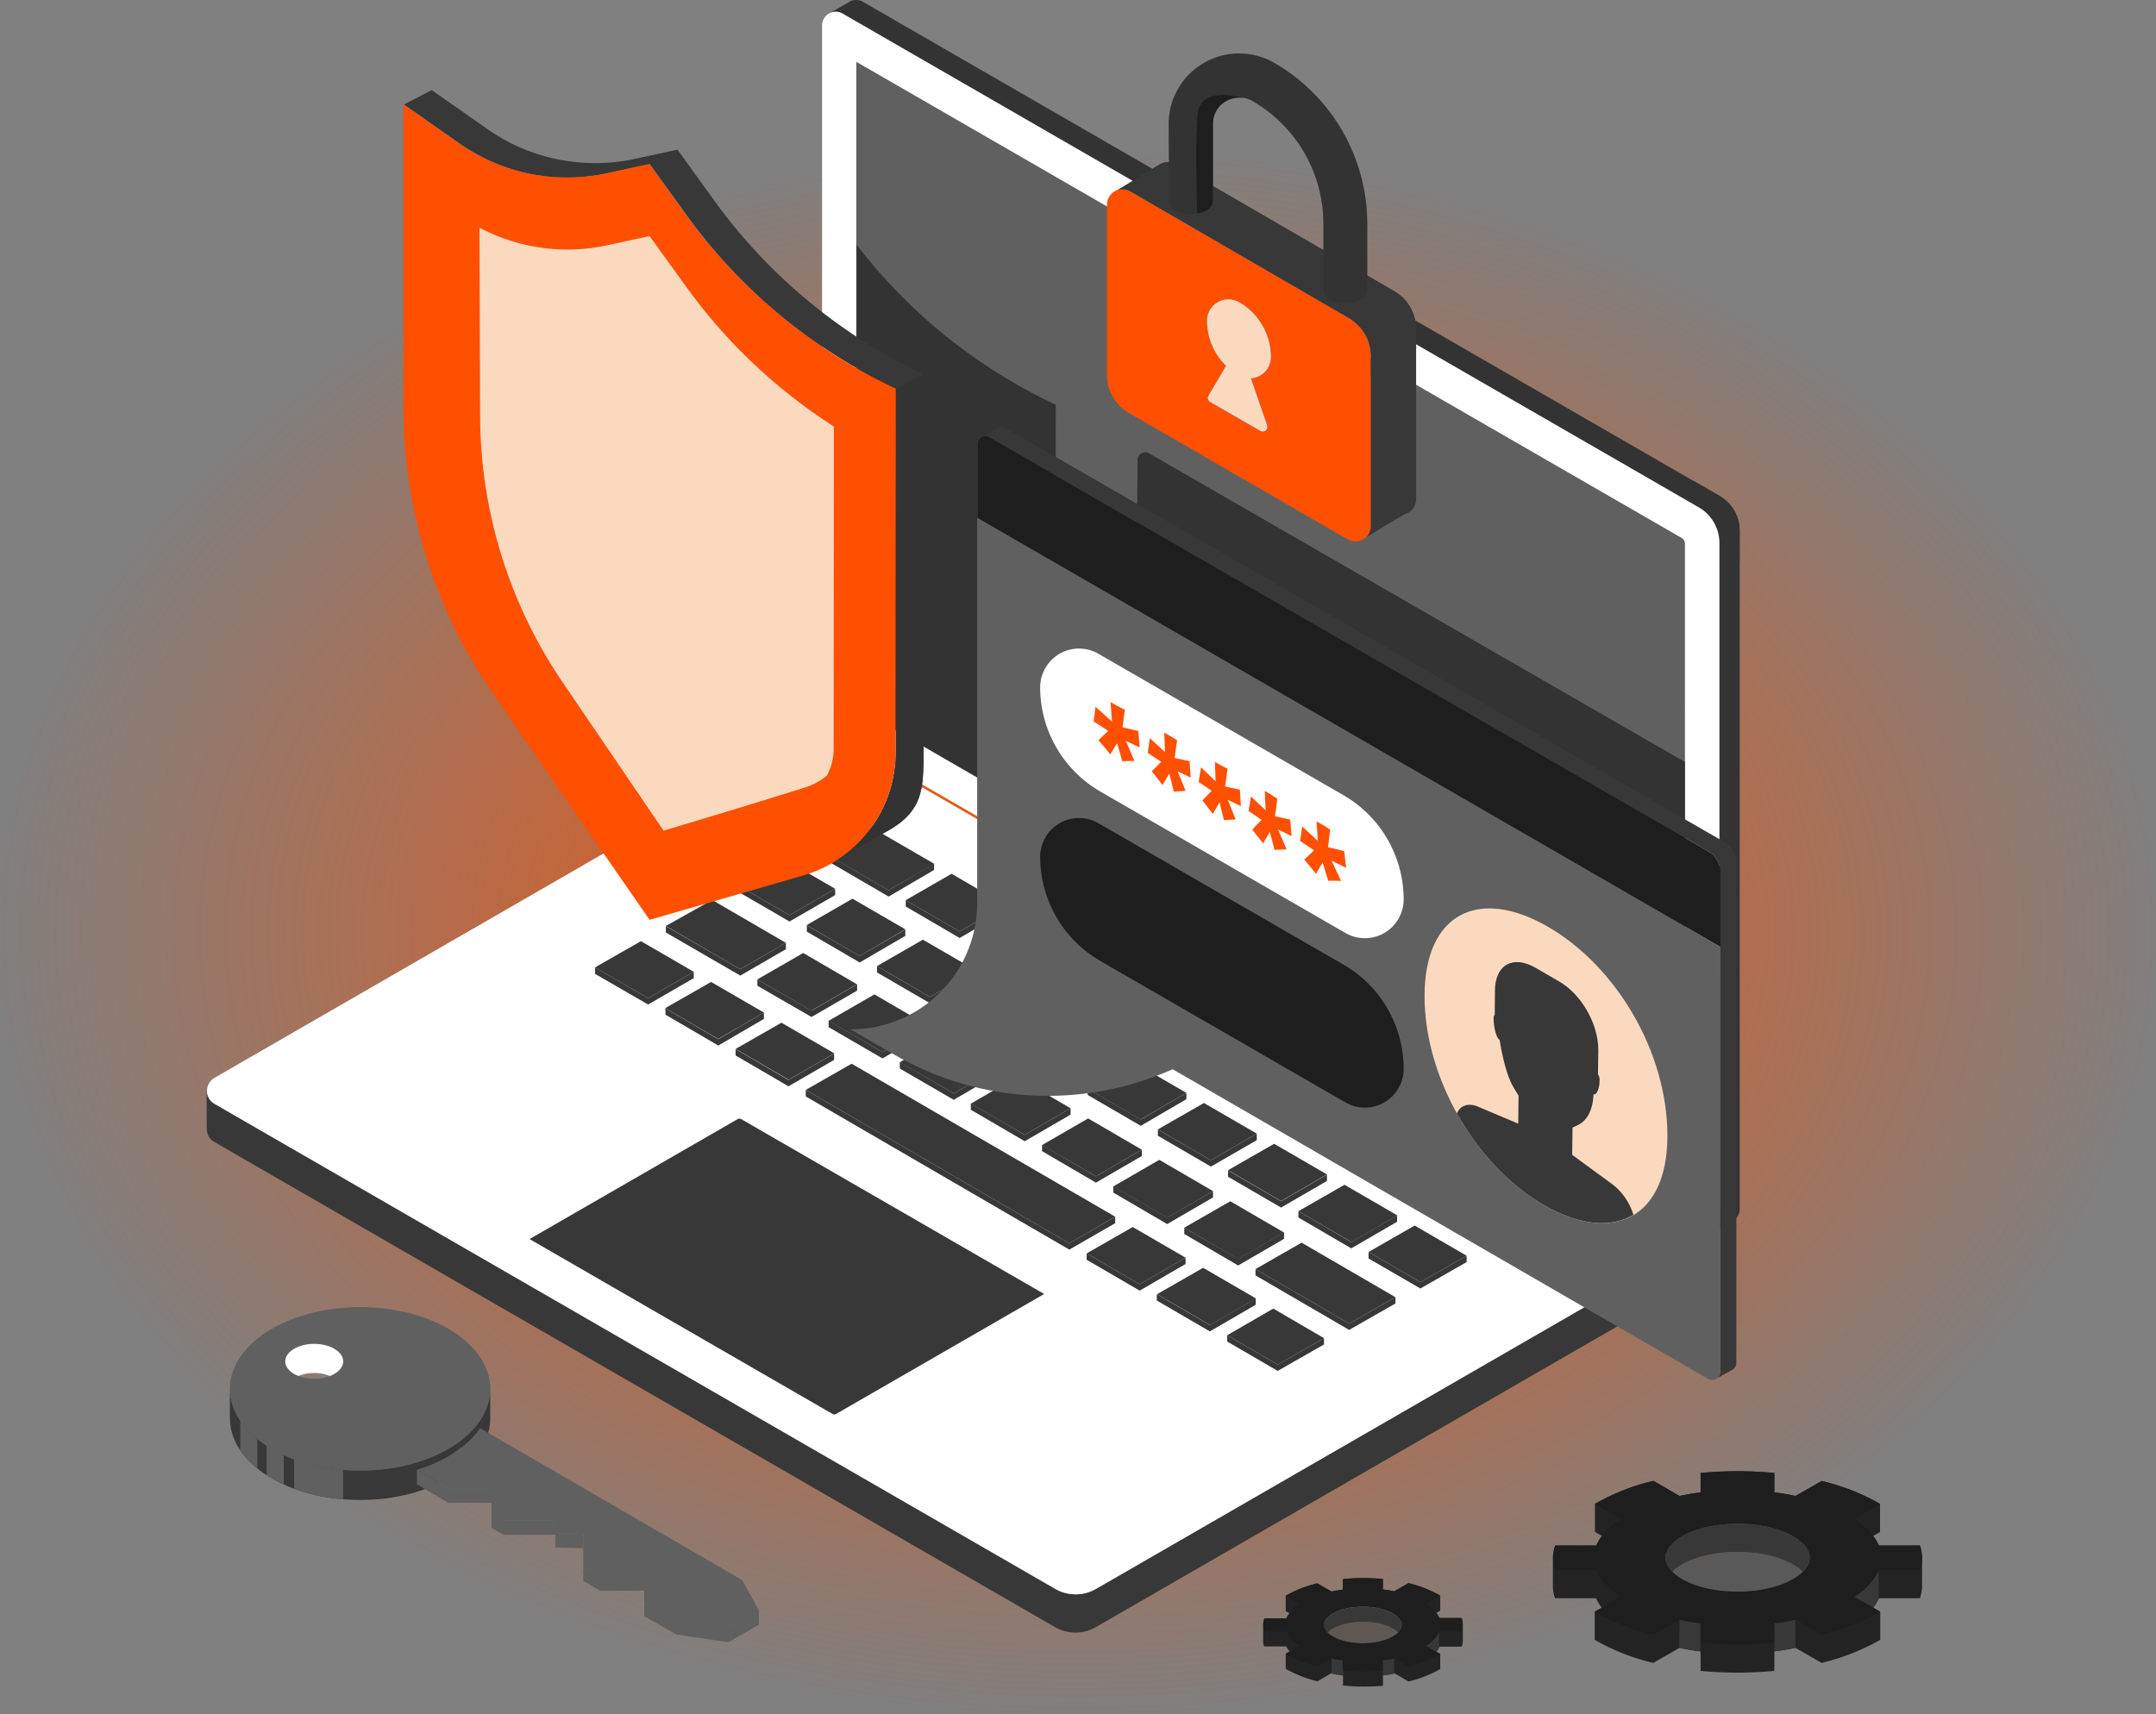<?xml version="1.0" encoding="UTF-8"?>
<svg xmlns="http://www.w3.org/2000/svg" xmlns:xlink="http://www.w3.org/1999/xlink" width="553" height="439.74" viewBox="0 0 553 439.74">
  <rect x="0" y="0" width="553" height="439.74" fill="#808080" stroke="none"/>
  <defs>
    <radialGradient id="a" cx="0.5" cy="0.5" r="0.5" gradientUnits="objectBoundingBox">
      <stop offset="0" stop-color="#fe5000"></stop>
      <stop offset="1" stop-color="#fe5000" stop-opacity="0"></stop>
    </radialGradient>
    <linearGradient id="b" x1="1.01" y1="0.499" x2="0.017" y2="0.499" gradientUnits="objectBoundingBox">
      <stop offset="0" stop-color="#2e59da"></stop>
      <stop offset="0.502" stop-color="#3998ec"></stop>
      <stop offset="0.78" stop-color="#3fbaf6"></stop>
      <stop offset="1" stop-color="#45d7ff"></stop>
    </linearGradient>
    <linearGradient id="c" x1="1.003" y1="0.452" x2="0.006" y2="0.452" gradientUnits="objectBoundingBox">
      <stop offset="0" stop-opacity="0.302"></stop>
      <stop offset="0.22" stop-opacity="0.302"></stop>
      <stop offset="1" stop-opacity="0.302"></stop>
    </linearGradient>
    <linearGradient id="d" x1="1.012" y1="0.432" x2="0.015" y2="0.432" xlink:href="#c"></linearGradient>
  </defs>
  <g transform="translate(-872 -2765.26)">
    <ellipse cx="276.5" cy="200.5" rx="276.5" ry="200.5" transform="translate(872 2804)" fill="url(#a)"></ellipse>
    <g transform="translate(925.001 2765.26)">
      <path d="M3490.242,3644.532v-173.9a10.537,10.537,0,0,0-5.2-9.052l-219.7-126.737a3.426,3.426,0,0,0-3.307-.108h0l4.879-2.819a3.485,3.485,0,0,1,3.632-.108l219.647,126.737a10.358,10.358,0,0,1,5.2,9.052v173.9a3.486,3.486,0,0,1-1.68,2.981c-.108.054-3.144,1.843-5.2,3.036v-.055A3.268,3.268,0,0,0,3490.242,3644.532Z" transform="translate(-3102.228 -3331.352)" fill="#333"></path>
      <path d="M3261.471,8921.688v-173.9a10.141,10.141,0,0,0-1.518-5.366l5.2-3.036a10.28,10.28,0,0,1,1.518,5.367v173.9a3.485,3.485,0,0,1-1.68,2.981c-.108.055-3.144,1.844-5.2,3.035v-.054A3.33,3.33,0,0,0,3261.471,8921.688Z" transform="translate(-2873.456 -8608.509)" fill="#333"></path>
      <path d="M3271.553,8446.154a10.539,10.539,0,0,0-5.2-9.054l-6.559-3.795,5.2-3.034,6.559,3.794a10.357,10.357,0,0,1,5.2,9.052v7.644l-5.2,3.036Z" transform="translate(-2883.539 -8306.872)" fill="#333"></path>
      <path d="M3480.118,3642.35l219.647,126.737a3.5,3.5,0,0,0,5.259-3.036v-173.9a10.538,10.538,0,0,0-5.2-9.053l-219.7-126.736a3.5,3.5,0,0,0-5.258,3.036v173.9A10.473,10.473,0,0,0,3480.118,3642.35Z" transform="translate(-3317.01 -3452.873)" fill="#fff"></path>
      <path d="M4052.456,4110.046a1.781,1.781,0,0,0-.813-1.464L3839.909,3986.4v164.735a1.78,1.78,0,0,0,.813,1.464l211.733,122.183Z" transform="translate(-3673.277 -3970.546)" fill="#606060"></path>
      <path d="M3801.5,14894.5h0a3.717,3.717,0,0,0,1.951,3.308l215.69,124.514a10.494,10.494,0,0,0,10.408,0L4179.7,14935.7a3.783,3.783,0,0,0,1.734-4.444l.162.107v10.842a3.774,3.774,0,0,1-1.9,3.307l-150.154,86.623a10.488,10.488,0,0,1-10.408,0l-215.69-124.514a3.724,3.724,0,0,1-1.9-3.307C3801.5,14903.013,3801.5,14894.5,3801.5,14894.5Z" transform="translate(-3801.498 -14614.658)" fill="#383838"></path>
      <path d="M3961.461,11121.223l215.69,124.459a3.863,3.863,0,0,1,0,6.667L4027,11338.972a10.494,10.494,0,0,1-10.408,0l-215.69-124.46a3.863,3.863,0,0,1,0-6.667l150.154-86.622a10.22,10.22,0,0,1,10.407,0Z" transform="translate(-3798.893 -10931.309)" fill="#fff"></path>
      <g transform="translate(99.632 209.807)">
        <g transform="translate(0 6.611)">
          <path d="M7647.826,15748.439l-13.606-7.913v-1.625l13.606,7.913,11.763-6.83v1.626Z" transform="translate(-7471.87 -15655.041)" fill="#383838"></path>
          <path d="M9137.324,14881.64l-13.605-7.913v-1.627l13.605,7.914,11.709-6.83v1.627Z" transform="translate(-8997.361 -14809.218)" fill="#383838"></path>
          <path d="M6904.141,16180.74l-13.552-7.914v-1.627l13.552,7.914,11.763-6.83v1.627Z" transform="translate(-6710.188 -16076.877)" fill="#383838"></path>
          <path d="M8391.456,15313.941l-13.605-7.916v-1.625l13.605,7.914,11.763-6.829v1.681Z" transform="translate(-8233.497 -15231.057)" fill="#383838"></path>
          <path d="M11860.8,14150.8l13.823,8.078,11.709-6.777v1.627l-11.709,6.775-13.823-8.022Z" transform="translate(-11800.901 -14105.375)" fill="#383838"></path>
          <path d="M9880.9,14449.34l-13.551-7.914v-1.628l13.551,7.915,11.764-6.83v1.627Z" transform="translate(-9758.987 -14387.378)" fill="#383838"></path>
          <path d="M12613.4,13714.1l13.878,8.022,11.709-6.777v1.628l-11.709,6.775-13.878-8.022Z" transform="translate(-12571.768 -13679.244)" fill="#383838"></path>
          <path d="M8841.5,15906.9l13.822,8.024,11.762-6.777v1.626l-11.762,6.83-13.822-8.076Z" transform="translate(-8708.583 -15818.975)" fill="#383838"></path>
          <path d="M11106,14591.482v-1.682l13.823,8.078,11.709-6.83v1.627l-11.709,6.83Z" transform="translate(-11027.835 -14533.751)" fill="#383838"></path>
          <path d="M12116.252,13150.239l-13.553-7.913v-1.627l13.553,7.858,11.708-6.774v1.626Z" transform="translate(-12048.385 -13119.72)" fill="#383838"></path>
          <path d="M8088.911,16345.9l13.823,8.021,11.763-6.828v1.68l-11.763,6.83-13.823-8.076Z" transform="translate(-7937.782 -16247.351)" fill="#383838"></path>
          <path d="M13398.99,13153.882v1.627l-11.708,6.776-19.083-11.06v-1.627l19.083,11.06Z" transform="translate(-13350.042 -13128.403)" fill="#383838"></path>
          <path d="M10626.807,14014.84l-13.606-7.915v-1.624l13.606,7.915,11.709-6.777v1.627Z" transform="translate(-10522.892 -13963.396)" fill="#383838"></path>
          <path d="M11370.4,13582.541l-13.6-7.914V13573l13.6,7.914,11.709-6.829v1.68Z" transform="translate(-11284.487 -13541.559)" fill="#383838"></path>
          <path d="M11798.1,12275.427v-1.627l20.545,11.979,11.654-6.828v1.626l-11.654,6.829Z" transform="translate(-11743.351 -12273.8)" fill="#383838"></path>
          <path d="M10351.2,15030.526v-1.627l13.824,8.076,11.762-6.83v1.627l-11.762,6.829Z" transform="translate(-10254.823 -14962.223)" fill="#383838"></path>
          <path d="M9610.143,15477.6l-13.821-8.075v-1.627l13.821,8.077,11.763-6.83v1.626Z" transform="translate(-9481.673 -15390.6)" fill="#383838"></path>
          <path d="M12871.451,12711.631v1.627l-11.711,6.773-13.441-7.8v-1.627l13.441,7.808Z" transform="translate(-12809.871 -12700.028)" fill="#383838"></path>
          <path d="M9158.039,16620.279v1.629l-11.763,6.832-13.605-7.916v-1.625l13.605,7.912Z" transform="translate(-9006.584 -16514.035)" fill="#383838"></path>
          <path d="M11043.3,12875.726v-1.627l13.822,8.023,11.708-6.776v1.626l-11.708,6.83Z" transform="translate(-10963.615 -12859.57)" fill="#383838"></path>
          <path d="M9957.909,14918.023v1.679l-11.764,6.778-67.6-39.3v-1.681l67.6,39.354Z" transform="translate(-9824.506 -14822.293)" fill="#383838"></path>
          <path d="M7690.4,17486.76v1.625l-11.872,6.777-12.956-7.533V17486l12.956,7.535Z" transform="translate(-7503.437 -17359.861)" fill="#383838"></path>
          <path d="M6908.5,16784.9l24.014,13.986,11.871-6.777v1.627l-11.871,6.777-24.014-13.986Z" transform="translate(-6739.103 -16675.725)" fill="#383838"></path>
          <path d="M14358.405,13594.314l11.708-6.776v1.626l-11.708,6.776-13.606-7.86v-1.68Z" transform="translate(-14344.799 -13554.634)" fill="#383838"></path>
          <path d="M12882.763,14454.34v1.625l-11.708,6.775-13.553-7.914v-1.627l13.553,7.914Z" transform="translate(-12821.454 -14400.455)" fill="#383838"></path>
          <path d="M13626.461,14021.984v1.627l-11.708,6.83-13.551-7.914v-1.627l13.551,7.918Z" transform="translate(-13583.15 -13978.618)" fill="#383838"></path>
          <path d="M8414.419,17052.484v1.625l-11.763,6.832-13.606-7.914v-1.627l13.606,7.916Z" transform="translate(-8244.968 -16935.777)" fill="#383838"></path>
          <path d="M8778.779,14192.824v-1.623l13.822,8.021,11.763-6.83v1.68l-11.763,6.775Z" transform="translate(-8644.347 -14144.798)" fill="#383838"></path>
          <path d="M9533.61,13753.824v-1.623l13.821,8.02,11.764-6.773v1.627l-11.764,6.773Z" transform="translate(-9417.445 -13716.422)" fill="#383838"></path>
          <path d="M8026.19,14631.825v-1.625l13.823,8.022,11.708-6.832v1.626l-11.708,6.833Z" transform="translate(-7873.489 -14573.173)" fill="#383838"></path>
          <path d="M10288.4,13314.728v-1.628l13.824,8.022,11.708-6.773v1.624l-11.708,6.776Z" transform="translate(-10190.447 -13287.947)" fill="#383838"></path>
          <path d="M5396.609,15945l22.551,13.118,11.871-6.776v1.627l-11.871,6.774-22.551-13.117Z" transform="translate(-5189.159 -15856.153)" fill="#383838"></path>
          <path d="M6153.68,16603.5l13.28,7.75,11.872-6.775v1.627l-11.872,6.775-13.28-7.7Z" transform="translate(-5955.283 -16498.717)" fill="#383838"></path>
          <path d="M7271.359,15070.826v-1.626l13.823,8.023,11.763-6.83v1.626l-11.763,6.83Z" transform="translate(-7100.445 -15001.549)" fill="#383838"></path>
          <path d="M6516.529,15507.583v-1.684l13.822,8.079,11.764-6.829v1.627l-11.764,6.829Z" transform="translate(-6327.347 -15427.679)" fill="#383838"></path>
        </g>
        <path d="M5548.282,12071.2l-13.551-7.862-11.817,6.777,13.605,7.914Zm22.5,13.063,13.552,7.859-11.763,6.831-13.606-7.914Zm-52.256-16.7-13.606-7.915,11.763-6.775,13.552,7.86Zm36.047,20.924-13.606-7.915,11.818-6.775,13.552,7.861Zm-49.762-21.357,13.769,8.021-11.763,6.83-13.823-8.021Zm-4.282-10.083-13.606-7.915,11.763-6.774,13.552,7.859Zm22.55,20.707,13.769,8.022-11.763,6.831-13.823-8.023Zm-40.547-31.168-13.605-7.916,11.763-6.775,13.552,7.86Zm-36.048-20.979-13.443-7.8,11.872-6.669,13.281,7.7Zm142.348,69.169,13.552,7.86-11.763,6.829-13.606-7.913Zm18,10.462,13.335,7.751-11.872,6.776-13.28-7.751Zm-54.261,10.842,13.552,7.86-11.763,6.829-13.606-7.913Zm18,10.461,13.01,7.59-11.872,6.775-12.956-7.533ZM5450,12035.313l13.769,8.021-11.709,6.777-13.823-8.024Zm18.268,10.625,13.769,8.021-11.708,6.776-13.823-8.022Zm73.071,42.442,13.769,8.024-11.763,6.829-13.823-8.021Zm-54.8-31.818,13.768,8.022-11.708,6.776-13.823-8.023Zm47.973,49.058,13.552,7.859-11.763,6.829-13.606-7.913Zm-88.954-72.909-11.709,6.776-19.081-11.113,11.872-6.667Zm16.858,31.007,67.6,39.246-11.763,6.83-67.6-39.354Zm-36.048-20.979,13.552,7.861-11.708,6.774-13.606-7.913Zm18.051,10.462,13.552,7.86-11.709,6.776-13.606-7.915Zm-36.048-20.924,13.552,7.86-11.708,6.776-13.606-7.915Zm169.452,77.354,24.068,13.985-11.872,6.777-24.013-13.986Zm-105.921-90.418-20.544-11.925,11.871-6.667,20.382,11.817Zm132.157,76.865,11.817-6.775,22.6,13.118-11.871,6.777Zm-4.445-2.547-13.823-8.022,11.817-6.775,13.769,8.022Zm-91.23-53.123-13.823-8.022,11.763-6.776,13.769,8.023Zm18.214,10.625-13.823-8.021,11.763-6.777,13.769,8.023Zm18.267,10.624-13.823-8.022,11.763-6.776,13.769,8.023Zm-43.04-38.648-11.708,6.774-13.823-8.021,11.763-6.776Zm45.913,82.774,11.818-6.777,13.769,8.023-11.763,6.83Zm15.4-33.5-13.823-8.023,11.817-6.775,13.769,8.021Zm-98.657-36.211-13.606-7.914,11.763-6.776,13.551,7.86Zm116.87,46.835-13.823-8.023,11.817-6.775,13.769,8.022Z" transform="translate(-5396.611 -12000.62)" fill="#383838"></path>
      </g>
      <path d="M10709.3,15266a1.287,1.287,0,0,0,.433-.108l53.394-30.789-77.732-44.884a1.012,1.012,0,0,0-.434-.108,1.264,1.264,0,0,0-.434.108l-53.394,30.788,77.732,44.885A.654.654,0,0,0,10709.3,15266Z" transform="translate(-10548.304 -14903.113)" fill="#383838"></path>
      <g transform="translate(166.685 62.742)">
        <path d="M3840.507,8226.649v-80.011l.163-18.7v-.325a1.941,1.941,0,0,1,2.927-1.681l137.469,79.2v108.794l-141.156-81.473A29.68,29.68,0,0,0,3840.507,8226.649Z" transform="translate(-3768.572 -8072.375)" fill="#333"></path>
        <path d="M10559.117,5964.969h0l-.055,74.589a32.778,32.778,0,0,1-12.251,25.532l-38-21.954a1.7,1.7,0,0,1-.812-1.463V5923.879A138.323,138.323,0,0,0,10559.117,5964.969Z" transform="translate(-10508 -5923.879)" fill="#333"></path>
      </g>
      <g transform="translate(5.963 335.35)">
        <path d="M16535.148,17188.1c18.43,0,33.393,9.379,33.393,20.977s-14.963,20.98-33.393,20.98-33.391-9.379-33.391-20.98C16501.758,17197.531,16516.719,17188.1,16535.148,17188.1Zm-11.76,18.43c4.119,0,7.426-2.006,7.426-4.5s-3.361-4.5-7.426-4.5-7.428,2.008-7.428,4.5S16519.268,17206.529,16523.389,17206.529Z" transform="translate(-16501.758 -17188.1)" fill="#606060"></path>
        <path d="M16609.406,17266.5c17.4,0,31.549,8.566,31.549,19.082s-14.15,19.078-31.549,19.078-31.5-8.562-31.5-19.078S16592,17266.5,16609.406,17266.5Zm-11.764,16.535c4.119,0,7.426-2.01,7.426-4.5s-3.361-4.5-7.426-4.5-7.426,2.006-7.426,4.5S16593.521,17283.035,16597.643,17283.035Z" transform="translate(-16576.014 -17264.604)" fill="#606060"></path>
        <path d="M16535.148,18075.855c18.43,0,33.393-9.379,33.393-20.977v7.535c0,11.6-14.963,20.979-33.393,20.979s-33.391-9.379-33.391-20.979v-7.535C16501.758,18066.477,16516.719,18075.855,16535.148,18075.855Z" transform="translate(-16501.758 -18033.9)" fill="#383838"></path>
        <path d="M16501.91,18005.705v1.139a8.772,8.772,0,0,0-.109-1.191Z" transform="translate(-16435.127 -17985.865)" fill="#606060"></path>
        <path d="M16609.406,17270.584c-16.859,0-30.629,8.076-31.441,18.16,0-.326-.055-.6-.055-.922,0-10.518,14.148-19.082,31.5-19.082s31.549,8.564,31.549,19.082c0,.326-.055.648-.055.922C16640.031,17278.605,16626.262,17270.584,16609.406,17270.584Z" transform="translate(-16576.014 -17266.789)" fill="#606060"></path>
        <path d="M18074.582,18405.193v7.537a47.527,47.527,0,0,0,12.578,2.709v-7.535A45.535,45.535,0,0,1,18074.582,18405.193Zm-9.43-5.148v7.533a22.113,22.113,0,0,1-4.391-4.662v-7.533A23.62,23.62,0,0,0,18065.152,18400.045Zm6.773,4.063v7.537a34.208,34.208,0,0,1-4.389-2.383v-7.539A33.28,33.28,0,0,0,18071.926,18404.107Z" transform="translate(-18058.107 -18366.166)" fill="#606060"></path>
        <path d="M17982.326,17750.3v.324c0-.107-.055-.27,0-.324Z" transform="translate(-17951.373 -17736.695)" fill="#606060"></path>
        <path d="M17991.676,17770.1c5.2,0,9.32-2.816,9.32-6.4v1.9c0,3.576-4.117,6.395-9.32,6.395s-9.324-2.818-9.324-6.395v-1.9C17982.352,17767.279,17986.416,17770.1,17991.676,17770.1Z" transform="translate(-17970.047 -17749.77)" fill="#606060"></path>
        <path d="M18750.652,17750.3c0,.109-.053.217-.053.324,0-.16,0-.27.053-.324Z" transform="translate(-18738.295 -17736.695)" fill="#606060"></path>
        <path d="M13654.938,18482.23c7.266-2.223,13.064-6.02,16.207-10.68l67.219,38.973,4.281,7.754-7.8,4.5-13.389-1.951-8.24-4.771v-6.557h-11.33l-4.281-2.5v-8.348c-3.85-.107-7.156-.16-7.156-.16v-3.254h-13.227l-3.145-1.842v-6.4h-11.111Z" transform="translate(-13606.966 -18440.49)" fill="#606060"></path>
        <g transform="translate(47.973 41.74)">
          <path d="M14873.237,19938.84h11.329v3.789h-11.329l-4.338-2.492v-3.738Z" transform="translate(-14826.237 -19911.625)" fill="#606060"></path>
          <path d="M13663.14,20312.969l13.391,1.949,7.753-4.5v3.742l-7.753,4.5-13.391-1.951-8.237-4.715v-3.795Z" transform="translate(-13596.575 -20274.428)" fill="#606060"></path>
          <path d="M15519.365,19373.781h13.227v3.25s3.306.109,7.154.164v3.74c-3.849-.107-7.154-.162-7.154-.162v-3.252h-13.227l-3.145-1.842v-3.742Z" transform="translate(-15497.086 -19360.826)" fill="#606060"></path>
          <path d="M16507.438,18917.516v3.74h-11.115l-8.021-4.717v-3.738l8.021,4.715Z" transform="translate(-16488.301 -18912.801)" fill="#606060"></path>
        </g>
        <path d="M13739.938,18677.6h0l74.318,42.879-2.385,1.465-74.1-42.826C13738.529,18678.629,13739.233,18678.141,13739.938,18677.6Z" transform="translate(-13680.582 -18641.551)" fill="#606060"></path>
        <path d="M13812.767,18720.469l-.759.488-74.21-42.879c.217-.164.435-.324.65-.488Z" transform="translate(-13679.092 -18641.543)" fill="#606060"></path>
        <path d="M17991.676,17499.4c5.2,0,9.32,2.818,9.32,6.4s-4.117,6.4-9.32,6.4-9.324-2.818-9.324-6.4S17986.416,17499.4,17991.676,17499.4Zm0,10.893c4.117,0,7.426-2,7.426-4.5s-3.361-4.5-7.426-4.5-7.428,2-7.428,4.5S17987.555,17510.293,17991.676,17510.293Z" transform="translate(-17970.047 -17491.867)" fill="#606060"></path>
        <path d="M18072.23,17586.082a10.786,10.786,0,0,0-4.066-.762,10.589,10.589,0,0,0-4.066.762c-2-.814-3.359-2.17-3.359-3.742,0-2.494,3.359-4.5,7.426-4.5s7.426,2.006,7.426,4.5C18075.59,17583.912,18074.234,17585.268,18072.23,17586.082Z" transform="translate(-18046.537 -17568.406)" fill="#fff"></path>
      </g>
      <g transform="translate(230.922 13.685)">
        <g transform="translate(0 27.919)">
          <path d="M7236.035,5380.175v43.583a3.974,3.974,0,0,1-5.962,3.416l-56.1-32.416a11.315,11.315,0,0,1-5.638-9.757v-43.691a3.974,3.974,0,0,1,5.963-3.416l56.1,32.524A11.314,11.314,0,0,1,7236.035,5380.175Z" transform="translate(-7168.33 -5330.415)" fill="#fe5000"></path>
          <path d="M8228.593,6531.907l12.847,7.426a1.2,1.2,0,0,0,1.734-1.409c-1.029-3.036-2.71-7.861-4.174-12.088a5.463,5.463,0,0,0,5.15-5.421,16.233,16.233,0,0,0-8.132-14.094h-.055a5.475,5.475,0,0,0-8.185,4.716h0a16.189,16.189,0,0,0,4.879,11.6l-4.5,7.642A1.163,1.163,0,0,0,8228.593,6531.907Z" transform="translate(-8202.086 -6470.384)" fill="url(#b)"></path>
          <path d="M8228.161,6529.36l4.5-7.643a16.282,16.282,0,0,1-4.881-11.6h0a5.458,5.458,0,0,1,8.186-4.716h.055a16.3,16.3,0,0,1,8.131,14.094,5.462,5.462,0,0,1-5.148,5.421c1.464,4.228,3.144,9.052,4.174,12.088a1.191,1.191,0,0,1-1.734,1.409l-12.848-7.426A1.164,1.164,0,0,1,8228.161,6529.36Z" transform="translate(-8202.086 -6469.464)" fill="#fbd9bf"></path>
          <path d="M6753.994,5145.957v-43.582a11.314,11.314,0,0,0-5.638-9.757l-56.1-32.524a3.849,3.849,0,0,0-3.252-.271c4.282-2.6,9.811-5.963,10.678-6.5a3.979,3.979,0,0,1,4.174-.108l56.1,32.524a11.315,11.315,0,0,1,5.638,9.757v43.583a3.972,3.972,0,0,1-2.6,3.74c-.867.325-5.8,3.361-10.136,6.017A4.416,4.416,0,0,0,6753.994,5145.957Z" transform="translate(-6686.29 -5052.615)" fill="#383838"></path>
          <path d="M6742.75,5057.584c4.282-2.6,9.812-5.963,10.679-6.505a3.978,3.978,0,0,1,4.174-.108l56.1,32.524a11.3,11.3,0,0,1,4.337,4.554l-11.709,6.667a11.059,11.059,0,0,0-4.229-4.282l-56.1-32.524A3.864,3.864,0,0,0,6742.75,5057.584Z" transform="translate(-6740.039 -5050.431)" fill="#383838"></path>
          <path d="M6700.654,6445.76a11.346,11.346,0,0,1,4.662,9.107v4.933l-11.6,6.775v-4.824a11.351,11.351,0,0,0-4.716-9.161Z" transform="translate(-6626.011 -6411.991)" fill="#383838"></path>
        </g>
        <g transform="translate(14.419)">
          <path d="M7160.528,6222.09h0a10.528,10.528,0,0,1-10.57,0h0a3.562,3.562,0,0,1,0-6.18h0a10.523,10.523,0,0,1,10.57,0h0A3.562,3.562,0,0,1,7160.528,6222.09Z" transform="translate(-7108.544 -6158.396)" fill="#383838"></path>
          <path d="M8797.857,5276.88h0a10.526,10.526,0,0,1-10.57,0h0a3.563,3.563,0,0,1,0-6.18h0a10.53,10.53,0,0,1,10.57,0h0A3.563,3.563,0,0,1,8797.857,5276.88Z" transform="translate(-8785.498 -5236.063)" fill="#383838"></path>
          <path d="M7206.41,3914.913a18.078,18.078,0,0,1,27.1-15.666,47.764,47.764,0,0,1,23.851,41.251v17.075h0a2.655,2.655,0,0,1-1.409,2.277h0a8.423,8.423,0,0,1-8.457,0h0a2.847,2.847,0,0,1-1.41-2.277h0v-.163h0V3940.5a36.311,36.311,0,0,0-18.159-31.44,6.721,6.721,0,0,0-6.776,0,6.618,6.618,0,0,0-3.361,5.854v19.623h0a2.8,2.8,0,0,1-1.409,2.439h0a8.423,8.423,0,0,1-8.457,0h0a2.77,2.77,0,0,1-1.409-2.494Z" transform="translate(-7205.001 -3896.807)" fill="#333"></path>
          <path d="M8533.24,4338.9h0a7.25,7.25,0,0,0-4.444.813,6.617,6.617,0,0,0-3.362,5.854v19.624h0a2.8,2.8,0,0,1-1.408,2.438h0a7.5,7.5,0,0,1-2.6.922c-.217-7.372-.434-20.652.163-25.748C8522.4,4335.6,8533.24,4338.9,8533.24,4338.9Z" transform="translate(-8512.696 -4327.464)" fill="#1e1e1e"></path>
        </g>
      </g>
      <g transform="translate(345.299 377.468)">
        <g transform="translate(0)">
          <path d="M2575.48,19784.1c7.86,0,13.931,2.277,16.75,5.1a5.777,5.777,0,0,0,.759-.867c-2.385,3.2-8.836,5.961-17.509,5.961-7.86,0-13.932-2.273-16.75-5.094C2561.549,19786.375,2567.566,19784.1,2575.48,19784.1Z" transform="translate(-2528.103 -19763.389)" fill="url(#c)"></path>
          <path d="M1327.4,18947.434h10.516a11.566,11.566,0,0,1,1.464-2.437l-1.789-1.031v-7.209a55.948,55.948,0,0,1,15.016-5.908l6.667,3.9c1.735-.377,3.523-.648,5.421-.92v-4.986c3.036-.271,6.18-.434,9.486-.434s6.45.162,9.432.434v4.986a54.441,54.441,0,0,1,5.421.92l6.721-3.846a55.954,55.954,0,0,1,15.016,5.908h-.055v7.154h.055l-1.789,1.031a11.578,11.578,0,0,1,1.464,2.438h10.516a10.676,10.676,0,0,1,.542,3.146v7.209a8.272,8.272,0,0,1-.163,1.625,13.272,13.272,0,0,1-.379,1.572h-10.516a14.42,14.42,0,0,1-1.464,2.438l1.789,1.031v7.209a58.675,58.675,0,0,1-15.016,5.91l-6.721-3.85c-1.735.379-3.523.65-5.421.92v4.986c-3.036.275-6.18.438-9.432.438-3.307,0-6.451-.162-9.486-.437v-4.986a53.343,53.343,0,0,1-5.421-.92l-6.722,3.85a56.02,56.02,0,0,1-15.015-5.91v-7.209l1.789-1.031a14.442,14.442,0,0,1-1.464-2.437h-10.516a9.132,9.132,0,0,1-.542-3.145v-7.207A11.117,11.117,0,0,1,1327.4,18947.434Zm46.781,11.871c11.113,0,18.539-4.5,18.539-8.725s-7.426-8.73-18.539-8.73-18.539,4.5-18.539,8.73S1363.065,18959.3,1374.177,18959.3Z" transform="translate(-1326.8 -18928.408)" fill="#232323"></path>
          <path d="M1810.363,19990.3v7.213a54.437,54.437,0,0,0,5.421-.922h0v-7.211h0C1814.049,19989.764,1812.206,19990.088,1810.363,19990.3Zm20.436-6.773a16.548,16.548,0,0,0,6.342-6.83v7.209a14.634,14.634,0,0,1-1.464,2.441l.651.375Zm-44.775,5.854c1.735.381,3.523.65,5.367.92v7.213a53.336,53.336,0,0,1-5.367-.922h-.054l.054-7.211Z" transform="translate(-1753.554 -19951.328)" fill="#383838"></path>
          <path d="M2534.689,19491.225c-7.86,0-13.931,2.277-16.75,5.1a5.281,5.281,0,0,1-1.789-3.631c0-4.23,7.427-8.73,18.539-8.73s18.539,4.5,18.539,8.73a5.5,5.5,0,0,1-1.789,3.631C2548.566,19493.5,2542.549,19491.225,2534.689,19491.225Z" transform="translate(-2487.312 -19470.518)" fill="#383838"></path>
          <path d="M1337.858,18953.8h-10.516a9.378,9.378,0,0,1,0-6.285h10.516a16.541,16.541,0,0,1,6.342-6.832l-6.667-3.848a55.946,55.946,0,0,1,15.015-5.908l6.667,3.848c1.735-.379,3.523-.652,5.421-.924v-4.984c3.036-.271,6.18-.434,9.486-.434s6.451.162,9.432.434v4.984a54.429,54.429,0,0,1,5.421.924l6.721-3.848a55.953,55.953,0,0,1,15.016,5.908l-6.668,3.848a16.536,16.536,0,0,1,6.342,6.832H1420.9a10.626,10.626,0,0,1,.542,3.143,9.127,9.127,0,0,1-.542,3.143h-10.516a16.523,16.523,0,0,1-6.342,6.83l6.667,3.85a58.6,58.6,0,0,1-15.015,5.906l-6.722-3.848c-1.735.381-3.523.65-5.421.924v4.988c-3.036.27-6.18.432-9.432.432-3.307,0-6.45-.162-9.486-.432v-4.988a53.338,53.338,0,0,1-5.421-.924l-6.721,3.848a55.951,55.951,0,0,1-15.016-5.906l6.667-3.85C1341.057,18958.521,1338.888,18956.191,1337.858,18953.8Zm36.265,5.531c11.113,0,18.539-4.5,18.539-8.727s-7.426-8.73-18.539-8.73-18.539,4.5-18.539,8.73S1363.011,18959.336,1374.123,18959.336Z" transform="translate(-1326.746 -18928.438)" fill="#1e1e1e"></path>
        </g>
      </g>
      <g transform="translate(270.981 404.844)">
        <path d="M6872.763,20525.4c4.283,0,7.535,1.246,9.053,2.764.162-.164.271-.326.379-.436-1.3,1.736-4.771,3.2-9.432,3.2-4.283,0-7.535-1.246-9.053-2.764C6865.228,20526.594,6868.534,20525.4,6872.763,20525.4Z" transform="translate(-6847.177 -20514.129)" fill="url(#d)"></path>
        <path d="M6194.315,20072.139h5.637a5.7,5.7,0,0,1,.813-1.3l-.976-.543v-3.9a30.623,30.623,0,0,1,8.131-3.2l3.632,2.113a23.7,23.7,0,0,1,2.927-.488v-2.711c1.626-.162,3.361-.271,5.149-.271s3.47.109,5.1.217v2.713a23.724,23.724,0,0,1,2.927.486l3.632-2.115a30.768,30.768,0,0,1,8.131,3.2h0v3.848h0l-.976.543a8.464,8.464,0,0,1,.813,1.3h5.691a4.548,4.548,0,0,1,.271,1.68v3.957a4.611,4.611,0,0,1-.055.865,4.9,4.9,0,0,1-.217.867h-5.692a5.67,5.67,0,0,1-.812,1.3l.976.545v3.9a30.633,30.633,0,0,1-8.131,3.2l-3.632-2.113a23.717,23.717,0,0,1-2.927.486v2.711c-1.625.162-3.307.219-5.1.219s-3.469-.109-5.15-.27v-2.715a23,23,0,0,1-2.927-.486l-3.632,2.113a30.626,30.626,0,0,1-8.13-3.2v-3.9l.975-.543a8.482,8.482,0,0,1-.812-1.3h-5.692a4.659,4.659,0,0,1-.271-1.734v-3.9A4.781,4.781,0,0,1,6194.315,20072.139Zm25.26,6.395c6.017,0,10.028-2.439,10.028-4.713s-4.011-4.717-10.028-4.717-10.028,2.438-10.028,4.717C6209.547,20076.148,6213.612,20078.533,6219.575,20078.533Z" transform="translate(-6193.989 -20061.783)" fill="#232323"></path>
        <path d="M6457.968,20635.838v3.906a23.736,23.736,0,0,0,2.927-.49h0v-3.9h0C6459.973,20635.514,6459,20635.732,6457.968,20635.838Zm11.058-3.684a8.99,8.99,0,0,0,3.416-3.687v3.9a5.641,5.641,0,0,1-.813,1.3l.325.217Zm-24.176,3.2a23.368,23.368,0,0,0,2.928.484v3.906a23.728,23.728,0,0,1-2.928-.49h0v-3.9Z" transform="translate(-6427.286 -20614.699)" fill="#383838"></path>
        <path d="M6849.1,20368.031c-4.283,0-7.535,1.246-9.053,2.764a2.712,2.712,0,0,1-.976-1.951c0-2.277,4.011-4.717,10.028-4.717s10.028,2.439,10.028,4.717a2.808,2.808,0,0,1-.976,1.951C6856.634,20369.223,6853.381,20368.031,6849.1,20368.031Z" transform="translate(-6823.514 -20356.756)" fill="#383838"></path>
        <path d="M6204.432,20073.35h-5.692a4.665,4.665,0,0,1-.271-1.736,6.023,6.023,0,0,1,.271-1.68h5.638a8.983,8.983,0,0,1,3.416-3.686l-3.632-2.115a30.688,30.688,0,0,1,8.131-3.2l3.632,2.115a23.369,23.369,0,0,1,2.927-.486v-2.713c1.626-.162,3.36-.271,5.15-.271s3.469.109,5.1.219v2.711a23.732,23.732,0,0,1,2.927.486l3.632-2.113a30.693,30.693,0,0,1,8.131,3.2l-3.632,2.115a9,9,0,0,1,3.415,3.686h5.691a4.567,4.567,0,0,1,.271,1.682,6.781,6.781,0,0,1-.271,1.734h-5.691a9,9,0,0,1-3.416,3.686l3.632,2.113a30.5,30.5,0,0,1-8.131,3.2l-3.632-2.113a22.675,22.675,0,0,1-2.927.486v2.713c-1.626.162-3.307.217-5.1.217s-3.469-.109-5.149-.273v-2.707a23.373,23.373,0,0,1-2.927-.49l-3.632,2.113a30.565,30.565,0,0,1-8.131-3.2l3.631-2.115A8.368,8.368,0,0,1,6204.432,20073.35Zm19.569,2.98c6.017,0,10.028-2.439,10.028-4.717s-4.011-4.715-10.028-4.715-10.028,2.439-10.028,4.715C6213.973,20073.945,6218.039,20076.33,6224,20076.33Z" transform="translate(-6198.415 -20059.578)" fill="#1e1e1e"></path>
      </g>
      <g transform="translate(50.467 23.117)">
        <path d="M12033.979,4456.534l.053-93.4a138.959,138.959,0,0,1-53.556-44.341l-9.595-13.281-11.058,2.385a47.931,47.931,0,0,1-37.674-7.643l-14.312-10.028,7.1-3.686,14.312,10.028a48.152,48.152,0,0,0,37.674,7.643l11.059-2.385,9.593,13.281a139.442,139.442,0,0,0,53.558,44.342l-.056,93.4c0,12.251.705,18.43-9.756,24.068-2.007,1.084-12.9,7.535-12.9,7.535h-.054A32.843,32.843,0,0,0,12033.979,4456.534Z" transform="translate(-11907.675 -4286.541)" fill="#383838"></path>
        <path d="M12329.8,4511.759l-.054,93.4a32.8,32.8,0,0,1-23.688,31.494l-39.409,11.384-40.168-58a129.281,129.281,0,0,1-22.984-73.56V4438.85l14.312,10.028a48.156,48.156,0,0,0,37.675,7.643l11.059-2.385,9.595,13.281a140.066,140.066,0,0,0,53.664,44.342Z" transform="translate(-12203.499 -4435.164)" fill="#fe5000"></path>
        <path d="M12949.012,5885.215a15.252,15.252,0,0,1-5.259,2.981c-13.932,4.445-36.7,11.221-36.7,11.221l-25.912-38.107a122.186,122.186,0,0,1-21.141-68.138l-.162-48.461a48.085,48.085,0,0,0,32.578,4.554l11.059-2.386,9.594,13.281a139.231,139.231,0,0,0,37.676,35.56l-.055,82.449a14.7,14.7,0,0,1-1.68,7.047Z" transform="translate(-12840.327 -5709.42)" fill="#fbd9bf"></path>
        <path d="M11923.451,7396.215l.055-93.4,7.1-3.686-.054,93.4c0,12.251.7,18.431-9.757,24.068-2.006,1.085-12.9,7.535-12.9,7.535h-.055A32.841,32.841,0,0,0,11923.451,7396.215Z" transform="translate(-11797.148 -7226.222)" fill="#333"></path>
      </g>
      <g transform="translate(165.114 109.503)">
        <path d="M3294.149,13277.422l4.12-2.331-.055,109.012a1.936,1.936,0,0,1-.976,1.733c-.6.379-3.794,2.114-3.848,2.169a2.018,2.018,0,0,0,.7-1.519l.054-109.065h0Z" transform="translate(-3070.978 -13143.943)" fill="#383838"></path>
        <path d="M3297.144,7856.56a1.87,1.87,0,0,1,2.277-.217l184.358,106.191a6.332,6.332,0,0,1,3.2,5.529v19.19l-4.12,2.331v-19.136a6.442,6.442,0,0,0-3.2-5.529L3295.3,7858.728a1.931,1.931,0,0,0-1.952,0h0S3296.764,7856.939,3297.144,7856.56Z" transform="translate(-3259.685 -7856.052)" fill="#383838"></path>
        <path d="M3463.67,7976.5v-19.136a1.94,1.94,0,0,1,2.927-1.681l184.358,106.192a6.328,6.328,0,0,1,3.2,5.529v19.08l-52.093-30.03L3463.67,7976.5Z" transform="translate(-3430.984 -7953.011)" fill="#1e1e1e"></path>
        <path d="M3496.174,8918.881v-98.82l190.646,110.1-.054,109.064a2.082,2.082,0,0,1-3.09,1.788l-137.361-79.468a78.52,78.52,0,0,1-71.39-3.739l-11.275-6.5a32.39,32.39,0,0,0,32.524-32.416Z" transform="translate(-3463.65 -8796.731)" fill="#606060"></path>
        <g transform="translate(147.281 123.564)">
          <path d="M4056.5,13037.885h0c17.455,10.082,31.6,3.416,31.6-17.779h0c.055-21.2-12.9-43.42-30.627-53.666h0c-17.726-10.244-31.6-3.523-31.657,17.672h0C4025.769,13005.307,4039.05,13027.8,4056.5,13037.885Z" transform="translate(-4025.823 -12961.729)" fill="#fbd9bf"></path>
          <path d="M4386.43,15045.672c.867-2.006,2.873-2.765,5.366-1.734,6.776,2.873,10.3,4.336,17.238,7.263,6.938,5.1,10.408,7.644,17.292,12.685a15.673,15.673,0,0,1,5.366,7.806c-5.746,3.47-13.877,2.767-22.93-2.492h0C4399.818,15064.049,4391.958,15055.591,4386.43,15045.672Z" transform="translate(-4378.135 -14993.098)" fill="#383838"></path>
          <path d="M5022.55,14447.229s3.957,7.752,6.83,9.432,6.993-1.464,6.993-1.464c.108-8.021.163-12.358.325-20.869-5.529-3.2-8.293-4.824-13.876-7.969C5022.657,14434.871,5022.657,14439.208,5022.55,14447.229Z" transform="translate(-4998.536 -14390.913)" fill="#383838"></path>
          <path d="M4774.762,13535.337c-2.439-1.409-3.632-2.113-6.071-3.523-5.692-3.306-10.354-.866-10.408,5.8-.054,3.09-.054,4.606-.054,7.752,6.884,8.076,10.407,12.2,17.346,20.272,3.686-2,5.475-2.981,9.107-4.986.054-3.09.054-4.662.108-7.7C4784.844,13546.287,4780.454,13538.59,4774.762,13535.337Z" transform="translate(-4740.232 -13516.587)" fill="#383838"></path>
          <path d="M4746.242,13841.523h0c.541,1.355.758,2.06,1.3,3.47.054-.271.054-.381.108-.65a10.305,10.305,0,0,1,3.469-6.613l3.523-2.711a56.735,56.735,0,0,0,13.769,17.237c.38,2.223.542,3.361.922,5.639l1.084-2.439c.054,0,.054.055.108.055a2.618,2.618,0,0,1,1.464,2.655c0,1.627-.705,3.741-1.572,3.416-.108,3.631-1.41,6.449-3.632,7.7-2.331,1.3-5.529,2.223-8.619.434s-6.179-6.343-8.456-10.3c-2.223-3.9-3.415-12.143-3.415-12.143v.325c-.868-.6-1.464-3.523-1.464-5.149C4744.724,13840.819,4745.375,13841.034,4746.242,13841.523Z" transform="translate(-4727.106 -13813.885)" fill="#383838"></path>
        </g>
        <path d="M6914.386,10270.625h0a9.954,9.954,0,0,1-14.961,8.62l-62.826-36.265a30.942,30.942,0,0,1-15.449-26.726h0a9.963,9.963,0,0,1,14.961-8.618l62.826,36.265A30.935,30.935,0,0,1,6914.386,10270.625Z" transform="translate(-6772.471 -10149.398)" fill="#fff"></path>
        <path d="M6914.386,12066.924h0a9.953,9.953,0,0,1-14.961,8.619l-62.826-36.265a30.938,30.938,0,0,1-15.449-26.725h0a9.963,9.963,0,0,1,14.961-8.619l62.826,36.265A30.871,30.871,0,0,1,6914.386,12066.924Z" transform="translate(-6772.471 -11902.224)" fill="#1e1e1e"></path>
        <path d="M7487.569,10803.815c.109,2.006.216,3.035.326,5.041-1.627-1.519-2.439-2.276-4.012-3.741-.216,1.519-.325,2.277-.542,3.741,1.41.921,2.115,1.408,3.578,2.386-.976.976-1.463,1.408-2.494,2.385,1.192,1.409,1.789,2.168,2.981,3.631.705-1.138,1.03-1.734,1.735-2.873.542,1.844.813,2.766,1.41,4.662,1.3,0,1.951,0,3.306.055-.975-2.059-1.464-3.144-2.439-5.2,1.464.705,2.223,1.084,3.741,1.843-.217-1.68-.326-2.547-.488-4.282-1.681-.435-2.494-.65-4.174-1.03.216-1.788.325-2.709.542-4.5C7489.683,10805.007,7488.978,10804.629,7487.569,10803.815Zm-13.281-7.806c.108,2.006.108,2.981.217,4.986-1.518-1.463-2.277-2.167-3.794-3.577-.217,1.518-.325,2.276-.6,3.74,1.355.922,2.005,1.355,3.36,2.276-.976.976-1.463,1.464-2.385,2.494,1.084,1.408,1.626,2.114,2.765,3.524.7-1.193,1.03-1.735,1.735-2.929.487,1.844.7,2.766,1.192,4.608,1.247-.055,1.843-.055,3.09-.11-.867-2.058-1.3-3.035-2.168-5.094,1.41.65,2.06.976,3.469,1.68-.163-1.68-.217-2.548-.379-4.228-1.572-.38-2.331-.543-3.9-.867.271-1.789.38-2.711.6-4.5C7476.24,10797.148,7475.589,10796.769,7474.288,10796.01Zm-12.792-7.481c.054,2.007.108,2.982.162,4.987-1.463-1.409-2.222-2.114-3.74-3.577-.217,1.517-.379,2.276-.6,3.794,1.355.868,2.006,1.356,3.361,2.223-.976.977-1.463,1.518-2.385,2.493,1.084,1.409,1.626,2.06,2.656,3.47.7-1.192,1.03-1.789,1.734-2.981.434,1.843.65,2.765,1.139,4.554,1.192-.055,1.789-.108,2.981-.163-.813-2-1.192-3.035-2.006-5.041,1.356.65,2.006.976,3.361,1.626-.109-1.68-.163-2.547-.271-4.228l-3.795-.813c.271-1.788.38-2.71.651-4.554A31.043,31.043,0,0,1,7461.5,10788.528Zm-13.01-7.479c.108,2.006.108,3.035.216,5.04-1.517-1.463-2.331-2.169-3.9-3.631-.217,1.518-.326,2.276-.542,3.794,1.409.922,2.06,1.356,3.47,2.276l-2.44,2.439c1.138,1.409,1.68,2.115,2.765,3.524.7-1.193,1.03-1.79,1.735-2.928.488,1.844.7,2.765,1.139,4.607,1.192-.055,1.789-.108,3.035-.162-.812-2-1.193-3.037-2.06-5.042,1.356.651,2.06.977,3.361,1.626-.108-1.68-.163-2.547-.271-4.228-1.518-.325-2.277-.488-3.849-.813.271-1.788.379-2.71.651-4.553C7450.491,10782.187,7449.84,10781.808,7448.486,10781.049Zm-13.769-7.86c.162,2,.216,3.036.379,5.041-1.681-1.518-2.494-2.276-4.228-3.795-.217,1.519-.272,2.277-.489,3.74,1.518.976,2.277,1.464,3.74,2.44-1.03.975-1.518,1.408-2.493,2.385,1.247,1.463,1.843,2.167,3.036,3.632.7-1.139,1.03-1.735,1.734-2.874.542,1.844.813,2.767,1.3,4.608,1.247,0,1.9-.054,3.145-.054-.868-2.061-1.3-3.09-2.223-5.15,1.463.705,2.168,1.031,3.578,1.681-.162-1.681-.217-2.548-.38-4.228-1.626-.38-2.385-.543-4.011-.922.217-1.789.325-2.711.6-4.5-1.518-.759-2.222-1.138-3.686-2Z" transform="translate(-7367.987 -10702.59)" fill="#fe5000"></path>
      </g>
    </g>
  </g>
</svg>
